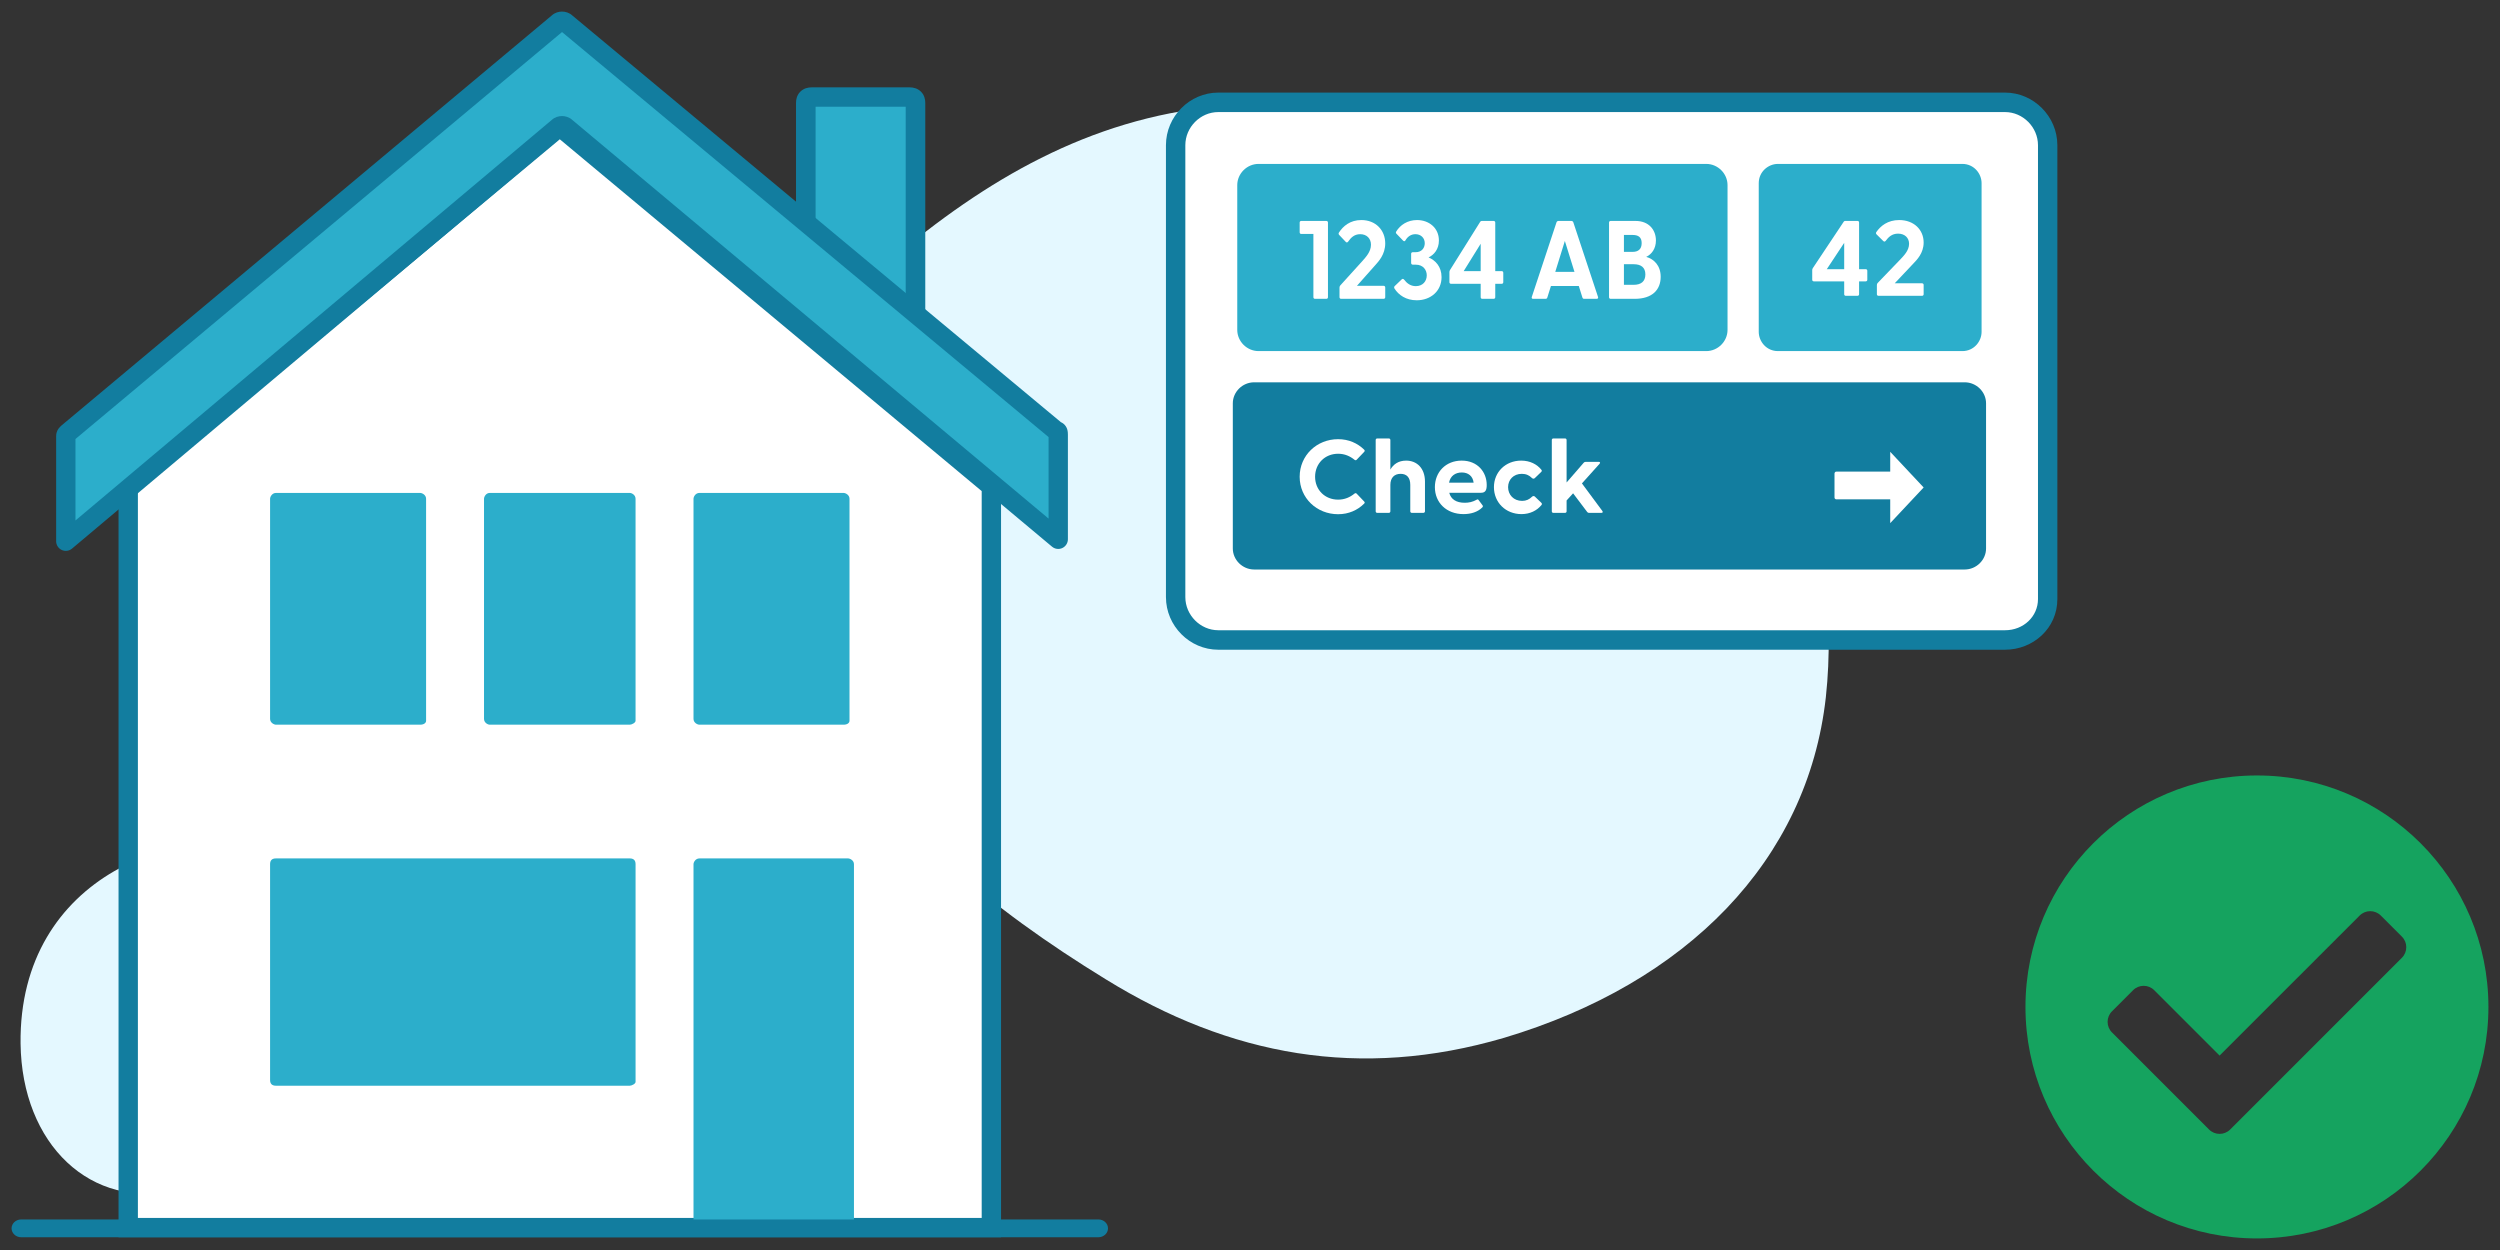 <svg width="216" height="108" viewBox="0 0 216 108" fill="none" xmlns="http://www.w3.org/2000/svg">
<rect x="0" y="0" width="216" height="108" fill="#333333" stroke="none"/>
<g clip-path="url(#clip0_6433_3413)">
<g clip-path="url(#clip1_6433_3413)">
<path d="M215 87C215 98.046 206.046 107 195 107C183.954 107 175 98.046 175 87C175 75.954 183.954 67 195 67C206.046 67 215 75.954 215 87ZM192.687 97.59L207.525 82.751C208.029 82.247 208.029 81.43 207.525 80.926L205.701 79.102C205.197 78.598 204.38 78.598 203.876 79.102L191.774 91.203L186.124 85.553C185.62 85.049 184.803 85.049 184.299 85.553L182.475 87.378C181.971 87.882 181.971 88.699 182.475 89.203L190.862 97.59C191.366 98.094 192.183 98.094 192.687 97.59V97.59Z" fill="#15A35F"/>
</g>
<path d="M105.129 9.197C134.421 5.833 160.852 31.539 157.752 60.249C156.174 74.365 145.725 84.952 129.962 89.665C117.515 93.32 106.258 91.226 95.549 84.618C85.587 78.504 76.675 71.302 70.94 61.025C64.335 49.204 62.599 34.5 76.912 22.502C85.137 15.557 94.05 10.276 105.129 9.197Z" fill="#E4F8FF"/>
<path d="M15.367 102.814C7.839 104.603 1.885 98.857 1.777 90.165C1.613 75.571 15.784 70.584 24.88 73.591C29.132 75.009 31.996 80.368 31.22 85.597C29.987 93.798 23.532 100.874 15.367 102.814Z" fill="#E4F8FF"/>
<path d="M172.93 54.826H105.18C103.177 54.826 101.508 53.165 101.508 51.173V12.653C101.508 10.66 103.177 9 105.18 9H172.93C174.932 9 176.601 10.66 176.601 12.653V51.339C176.601 53.331 174.932 54.826 172.93 54.826Z" fill="white"/>
<path fill-rule="evenodd" clip-rule="evenodd" d="M105.259 9.683C103.712 9.683 102.413 10.989 102.413 12.544V51.592C102.413 53.147 103.712 54.453 105.259 54.453H173.236C174.834 54.453 176.082 53.265 176.082 51.76V12.544C176.082 10.989 174.782 9.683 173.236 9.683H105.259ZM100.738 12.544C100.738 10.06 102.787 8 105.259 8H173.236C175.707 8 177.756 10.06 177.756 12.544V51.76C177.756 54.295 175.655 56.136 173.236 56.136H105.259C102.787 56.136 100.738 54.076 100.738 51.592V12.544Z" fill="#127D9F"/>
<path d="M147.418 30.335H108.741C107.737 30.335 106.899 29.502 106.899 28.501V15.996C106.899 14.995 107.737 14.162 108.741 14.162H147.418C148.422 14.162 149.259 14.995 149.259 15.996V28.501C149.259 29.502 148.422 30.335 147.418 30.335Z" fill="#2CAECB"/>
<path d="M169.549 30.335H153.614C152.619 30.335 151.955 29.502 151.955 28.668V15.829C151.955 14.829 152.785 14.162 153.614 14.162H169.549C170.545 14.162 171.209 14.995 171.209 15.829V28.668C171.209 29.502 170.545 30.335 169.549 30.335Z" fill="#2CAECB"/>
<path d="M113.614 25.819H114.599C114.681 25.819 114.736 25.761 114.736 25.675V19.233C114.736 19.147 114.681 19.089 114.599 19.089H112.427C112.345 19.089 112.291 19.147 112.291 19.233V20.07C112.291 20.156 112.345 20.214 112.427 20.214H113.477V25.675C113.477 25.761 113.531 25.819 113.614 25.819Z" fill="white"/>
<path d="M115.87 25.819H119.547C119.629 25.819 119.684 25.761 119.684 25.675V24.838C119.684 24.752 119.629 24.694 119.547 24.694H117.239L118.826 22.906C119.1 22.598 119.684 21.992 119.684 21.031C119.684 19.878 118.854 19.012 117.622 19.012C116.645 19.012 116.043 19.541 115.687 20.089C115.642 20.156 115.642 20.233 115.706 20.3L116.262 20.887C116.335 20.964 116.399 20.973 116.472 20.887C116.7 20.56 116.992 20.233 117.521 20.233C118.087 20.233 118.452 20.608 118.452 21.146C118.452 21.762 117.987 22.233 117.713 22.55L115.797 24.665C115.751 24.723 115.733 24.78 115.733 24.848V25.675C115.733 25.761 115.788 25.819 115.87 25.819Z" fill="white"/>
<path d="M122.405 25.944C123.61 25.944 124.55 25.146 124.55 23.944C124.55 23.031 124.011 22.483 123.427 22.242C123.893 22.021 124.321 21.541 124.321 20.781C124.321 19.676 123.446 19.012 122.433 19.012C121.602 19.012 120.973 19.445 120.635 20.002C120.58 20.079 120.608 20.156 120.663 20.204L121.228 20.791C121.301 20.858 121.374 20.868 121.429 20.771C121.612 20.445 121.913 20.233 122.296 20.233C122.752 20.233 123.099 20.55 123.099 21.012C123.099 21.396 122.862 21.791 122.305 21.791H122.068C121.976 21.791 121.922 21.839 121.922 21.935V22.714C121.922 22.81 121.976 22.867 122.068 22.867H122.314C122.971 22.867 123.272 23.329 123.272 23.79C123.272 24.29 122.935 24.723 122.323 24.723C121.858 24.723 121.548 24.463 121.31 24.156C121.247 24.079 121.164 24.079 121.11 24.136L120.507 24.713C120.453 24.761 120.434 24.838 120.48 24.925C120.836 25.492 121.484 25.944 122.405 25.944Z" fill="white"/>
<path d="M128.068 25.819H129.053C129.135 25.819 129.19 25.761 129.19 25.675V24.521H129.747C129.829 24.521 129.883 24.463 129.883 24.377V23.569C129.883 23.483 129.829 23.425 129.747 23.425H129.19V19.233C129.19 19.147 129.135 19.089 129.053 19.089H128.04C127.967 19.089 127.912 19.118 127.876 19.185L125.275 23.338C125.239 23.406 125.23 23.454 125.23 23.521V24.377C125.23 24.463 125.285 24.521 125.367 24.521H127.931V25.675C127.931 25.761 127.985 25.819 128.068 25.819ZM126.462 23.425L127.931 21.06V23.425H126.462Z" fill="white"/>
<path d="M138.069 25.655L135.934 19.204C135.907 19.128 135.834 19.089 135.761 19.089H134.657C134.584 19.089 134.511 19.128 134.484 19.204L132.348 25.655C132.312 25.752 132.358 25.819 132.458 25.819H133.535C133.608 25.819 133.662 25.79 133.69 25.703L134 24.713H136.409L136.719 25.703C136.746 25.79 136.801 25.819 136.874 25.819H137.951C138.051 25.819 138.106 25.752 138.069 25.655ZM134.374 23.492L135.204 20.82L136.035 23.492H134.374Z" fill="white"/>
<path d="M139.158 25.819H141.238C142.753 25.819 143.483 25.04 143.483 23.915C143.483 22.944 142.899 22.377 142.233 22.194C142.689 21.983 143.072 21.493 143.072 20.781C143.072 19.878 142.479 19.089 141.311 19.089H139.158C139.076 19.089 139.021 19.147 139.021 19.233V25.675C139.021 25.761 139.076 25.819 139.158 25.819ZM140.307 21.762V20.3H141.056C141.539 20.3 141.84 20.483 141.84 21.002C141.84 21.531 141.539 21.762 141.056 21.762H140.307ZM140.307 24.608V22.829H141.147C141.776 22.829 142.16 23.098 142.16 23.713C142.16 24.329 141.776 24.608 141.147 24.608H140.307Z" fill="white"/>
<path d="M169.75 49.205H108.36C107.353 49.205 106.515 48.379 106.515 47.389V34.846C106.515 33.856 107.353 33.031 108.36 33.031H169.75C170.756 33.031 171.595 33.856 171.595 34.846V47.389C171.595 48.379 170.756 49.205 169.75 49.205Z" fill="#127D9F"/>
<path d="M115.611 44.428C116.531 44.428 117.294 44.078 117.865 43.511C117.929 43.448 117.92 43.385 117.865 43.331L117.221 42.657C117.166 42.594 117.092 42.594 117.028 42.648C116.641 42.963 116.181 43.169 115.611 43.169C114.48 43.169 113.624 42.333 113.624 41.191C113.624 40.049 114.48 39.204 115.611 39.204C116.181 39.204 116.641 39.411 117.028 39.725C117.092 39.779 117.166 39.779 117.221 39.716L117.865 39.042C117.92 38.979 117.929 38.916 117.865 38.853C117.294 38.295 116.531 37.945 115.611 37.945C113.771 37.945 112.291 39.348 112.291 41.191C112.291 43.035 113.771 44.428 115.611 44.428Z" fill="white"/>
<path d="M121.49 39.797C120.818 39.797 120.386 40.121 120.128 40.571V38.017C120.128 37.936 120.073 37.882 119.99 37.882H118.997C118.914 37.882 118.859 37.936 118.859 38.017V44.177C118.859 44.258 118.914 44.312 118.997 44.312H119.99C120.073 44.312 120.128 44.258 120.128 44.177V41.892C120.128 41.272 120.478 40.939 121.011 40.939C121.554 40.939 121.848 41.272 121.848 41.892V44.177C121.848 44.258 121.904 44.312 121.986 44.312H122.971C123.053 44.312 123.118 44.258 123.118 44.177V41.614C123.118 40.463 122.428 39.797 121.49 39.797Z" fill="white"/>
<path d="M126.448 44.419C127.083 44.419 127.662 44.239 128.049 43.862C128.131 43.79 128.141 43.727 128.095 43.664L127.754 43.205C127.708 43.142 127.662 43.133 127.598 43.169C127.23 43.376 126.899 43.439 126.549 43.439C125.823 43.439 125.354 43.133 125.216 42.576H127.957C128.352 42.576 128.453 42.333 128.453 41.901C128.453 40.786 127.662 39.797 126.292 39.797C124.903 39.797 123.974 40.795 123.974 42.09C123.974 43.421 124.967 44.419 126.448 44.419ZM125.197 41.704C125.308 41.119 125.74 40.822 126.301 40.822C126.844 40.822 127.248 41.119 127.322 41.704H125.197Z" fill="white"/>
<path d="M131.458 44.419C132.185 44.419 132.801 44.114 133.188 43.628C133.243 43.565 133.224 43.493 133.169 43.439L132.617 42.909C132.544 42.837 132.443 42.846 132.378 42.909C132.13 43.151 131.863 43.277 131.514 43.277C130.768 43.277 130.299 42.738 130.299 42.09C130.299 41.443 130.768 40.939 131.486 40.939C131.854 40.939 132.121 41.065 132.369 41.308C132.433 41.371 132.535 41.38 132.608 41.308L133.16 40.777C133.215 40.724 133.234 40.651 133.178 40.589C132.792 40.103 132.176 39.797 131.431 39.797C130.079 39.797 129.076 40.786 129.076 42.09C129.076 43.412 130.088 44.419 131.458 44.419Z" fill="white"/>
<path d="M134.214 44.312H135.216C135.299 44.312 135.354 44.258 135.354 44.177V43.241L135.915 42.621L137.13 44.23C137.176 44.294 137.222 44.312 137.295 44.312H138.362C138.473 44.312 138.509 44.239 138.445 44.15L136.679 41.767L138.206 40.067C138.279 39.977 138.252 39.905 138.132 39.905H137.001C136.936 39.905 136.881 39.923 136.835 39.977L135.354 41.686V38.017C135.354 37.936 135.299 37.882 135.216 37.882H134.214C134.131 37.882 134.076 37.936 134.076 38.017V44.177C134.076 44.258 134.131 44.312 134.214 44.312Z" fill="white"/>
<path d="M159.478 25.559H160.485C160.569 25.559 160.625 25.503 160.625 25.42V24.31H161.195C161.279 24.31 161.335 24.255 161.335 24.172V23.395C161.335 23.312 161.279 23.256 161.195 23.256H160.625V19.225C160.625 19.142 160.569 19.086 160.485 19.086H159.45C159.375 19.086 159.319 19.114 159.282 19.179L156.623 23.173C156.586 23.238 156.576 23.284 156.576 23.349V24.172C156.576 24.255 156.632 24.31 156.716 24.31H159.338V25.42C159.338 25.503 159.394 25.559 159.478 25.559ZM157.836 23.256L159.338 20.982V23.256H157.836Z" fill="white"/>
<path d="M162.303 25.559H166.063C166.147 25.559 166.203 25.503 166.203 25.42V24.616C166.203 24.532 166.147 24.477 166.063 24.477H163.703L165.326 22.757C165.606 22.461 166.203 21.879 166.203 20.954C166.203 19.844 165.354 19.012 164.095 19.012C163.096 19.012 162.481 19.521 162.117 20.048C162.07 20.113 162.07 20.186 162.135 20.251L162.705 20.815C162.779 20.889 162.845 20.898 162.919 20.815C163.152 20.501 163.451 20.186 163.992 20.186C164.571 20.186 164.944 20.547 164.944 21.065C164.944 21.657 164.468 22.11 164.188 22.415L162.229 24.449C162.182 24.505 162.163 24.56 162.163 24.625V25.42C162.163 25.503 162.219 25.559 162.303 25.559Z" fill="white"/>
<path d="M163.315 43.487V45.199L166.203 42.118L163.315 39.037V40.749H158.662C158.501 40.749 158.501 40.92 158.501 40.92V42.974C158.501 43.145 158.662 43.145 158.662 43.145H163.315V43.487Z" fill="white"/>
<path d="M79.173 27.186V9.197C79.173 8.867 79.008 8.702 78.678 8.702H70.426C70.096 8.702 69.931 8.867 69.931 9.197V19.429" fill="#2CAECB"/>
<path fill-rule="evenodd" clip-rule="evenodd" d="M69.151 7.917C69.45 7.622 69.83 7.547 70.13 7.547H78.59C78.889 7.547 79.27 7.622 79.569 7.917C79.868 8.213 79.944 8.589 79.944 8.885V27.12C79.944 27.582 79.565 27.957 79.097 27.957C78.63 27.957 78.251 27.582 78.251 27.12V9.22H70.468V19.257C70.468 19.719 70.089 20.094 69.622 20.094C69.155 20.094 68.776 19.719 68.776 19.257V8.885C68.776 8.589 68.851 8.213 69.151 7.917Z" fill="#127D9F"/>
<path d="M48.559 11.013L11.398 42.105V106.13H48.559H85.72V42.105L48.559 11.013Z" fill="white"/>
<path fill-rule="evenodd" clip-rule="evenodd" d="M48.366 9.857L86.49 41.647V106.899H10.242V41.647L48.366 9.857ZM11.914 42.43V105.228H84.818V42.43L48.366 12.034L11.914 42.43Z" fill="#127D9F"/>
<path d="M48.224 1.896L5.788 37.437C5.621 37.605 5.621 37.605 5.621 37.773V46.825L48.224 10.949C48.392 10.781 48.726 10.781 48.893 10.949L91.496 46.658V37.605C91.496 37.437 91.496 37.27 91.329 37.27L48.893 1.896C48.726 1.728 48.392 1.728 48.224 1.896Z" fill="#2CAECB"/>
<path fill-rule="evenodd" clip-rule="evenodd" d="M49.446 1.336L91.662 36.476C91.734 36.507 91.805 36.548 91.873 36.601C92.065 36.751 92.157 36.939 92.202 37.072C92.269 37.275 92.266 37.495 92.266 37.555C92.266 37.56 92.266 37.563 92.266 37.566V46.593C92.266 46.917 92.078 47.212 91.785 47.35C91.491 47.487 91.145 47.442 90.897 47.234L48.559 11.798L6.222 47.4C5.973 47.609 5.627 47.655 5.333 47.517C5.039 47.38 4.851 47.085 4.851 46.76V37.733C4.851 37.732 4.851 37.73 4.851 37.726C4.85 37.678 4.842 37.431 4.96 37.192C5.02 37.073 5.093 36.987 5.136 36.939C5.175 36.896 5.22 36.85 5.255 36.816L5.263 36.808C5.28 36.79 5.299 36.773 5.318 36.757L47.67 1.337C47.94 1.087 48.28 1 48.559 1C48.837 1 49.176 1.087 49.446 1.336ZM48.559 2.77L6.52 37.93V44.968L47.669 10.364C47.939 10.114 48.279 10.027 48.559 10.027C48.837 10.027 49.177 10.113 49.447 10.364L90.597 44.806V37.763L48.559 2.77Z" fill="#127D9F"/>
<path d="M36.302 62.614H23.847C23.677 62.614 23.335 62.446 23.335 62.109V43.094C23.335 42.926 23.506 42.589 23.847 42.589H36.302C36.472 42.589 36.814 42.758 36.814 43.094V62.277C36.814 62.446 36.643 62.614 36.302 62.614Z" fill="#2CAECB"/>
<path d="M54.415 62.614H42.316C42.151 62.614 41.819 62.446 41.819 62.109V43.094C41.819 42.926 41.985 42.589 42.316 42.589H54.415C54.581 42.589 54.912 42.758 54.912 43.094V62.277C54.912 62.446 54.581 62.614 54.415 62.614Z" fill="#2CAECB"/>
<path d="M72.885 62.614H60.43C60.26 62.614 59.919 62.446 59.919 62.109V43.094C59.919 42.926 60.089 42.589 60.43 42.589H72.885C73.055 42.589 73.397 42.758 73.397 43.094V62.277C73.397 62.446 73.226 62.614 72.885 62.614Z" fill="#2CAECB"/>
<path d="M54.412 93.806H23.837C23.503 93.806 23.335 93.641 23.335 93.311V74.662C23.335 74.332 23.503 74.167 23.837 74.167H54.412C54.746 74.167 54.913 74.332 54.913 74.662V93.477C54.913 93.641 54.579 93.806 54.412 93.806Z" fill="#2CAECB"/>
<path d="M59.919 106.129V74.666C59.919 74.5 60.09 74.167 60.432 74.167H73.268C73.439 74.167 73.782 74.334 73.782 74.666V106.129" fill="#2CAECB"/>
<path fill-rule="evenodd" clip-rule="evenodd" d="M1 106.129C1 105.704 1.374 105.359 1.835 105.359H94.897C95.358 105.359 95.732 105.704 95.732 106.129C95.732 106.554 95.358 106.899 94.897 106.899H1.835C1.374 106.899 1 106.554 1 106.129Z" fill="#127D9F"/>
</g>
<defs>
<clipPath id="clip0_6433_3413">
<rect width="216" height="108" fill="white"/>
</clipPath>
<clipPath id="clip1_6433_3413">
<rect width="40" height="40" fill="white" transform="translate(175 67)"/>
</clipPath>
</defs>
</svg>
